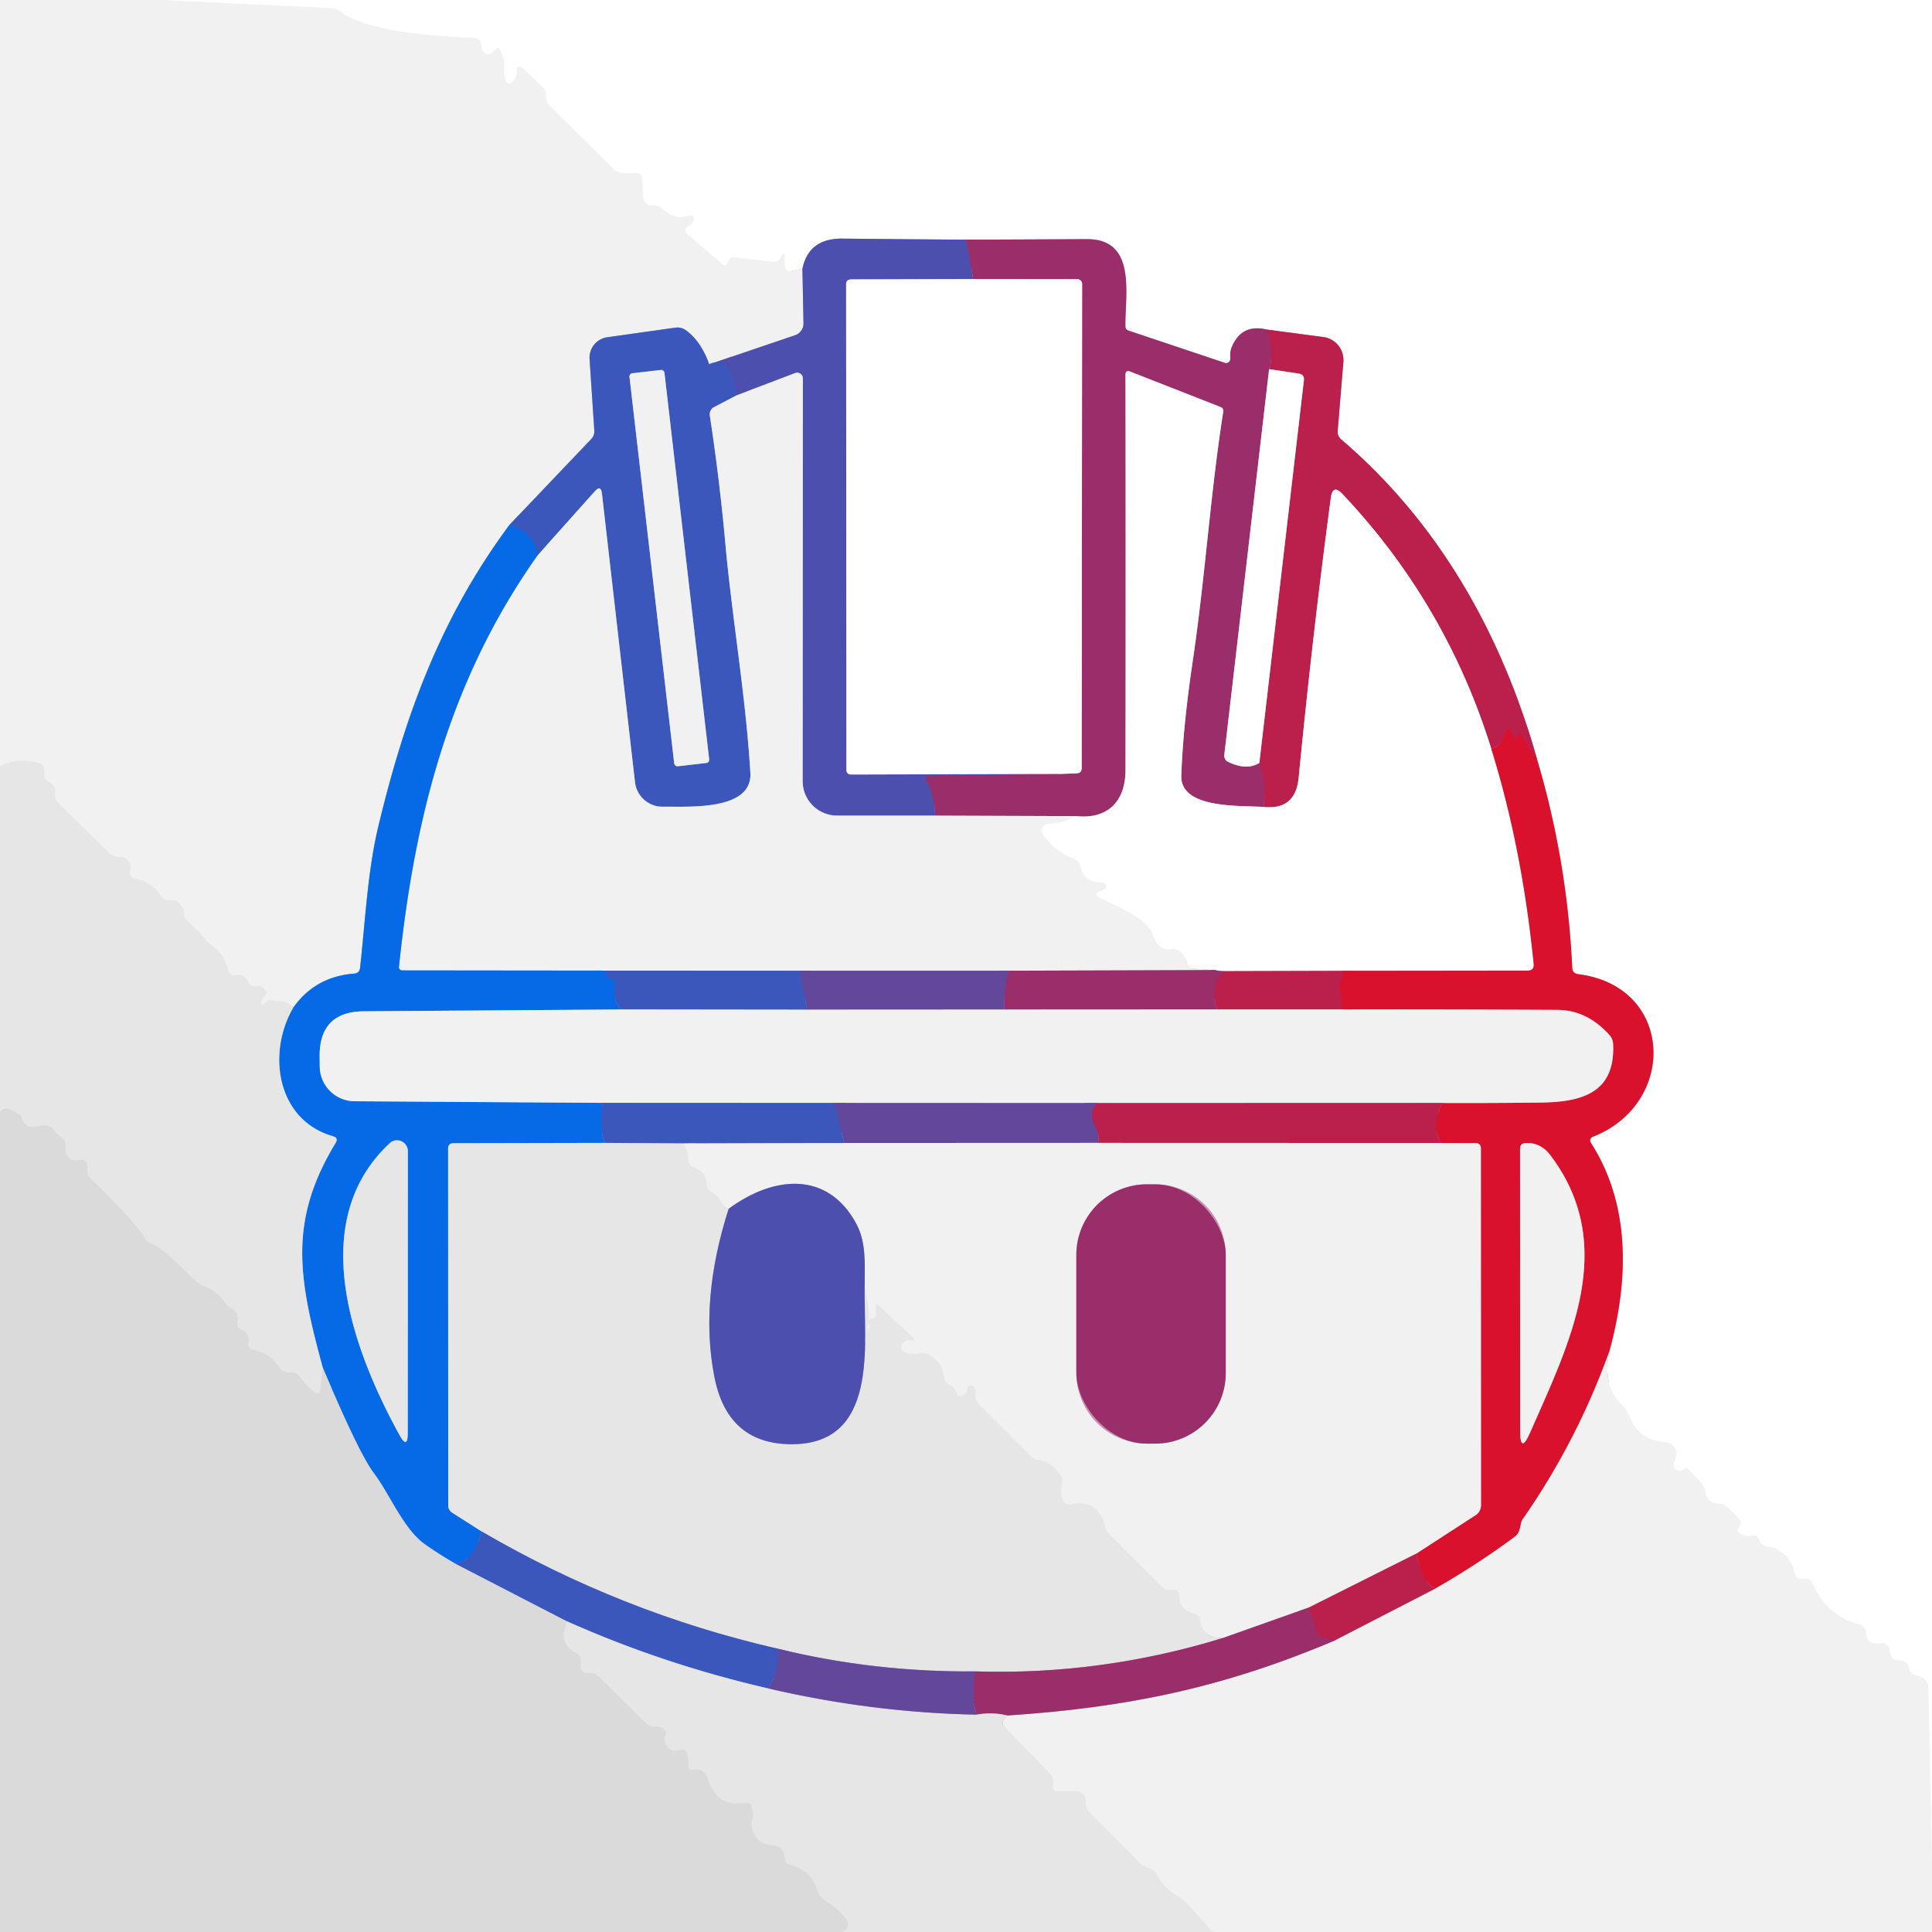 <svg xmlns="http://www.w3.org/2000/svg" viewBox="0.00 0.00 180.00 180.00"><rect x="0.00" y="0.00" width="180.00" height="180.00" fill="#333333" stroke="none"/><g stroke-width="2.00" fill="none" stroke-linecap="butt"><path stroke="#f8f8f8" d="  M 15.24 0.00  L 30.82 0.75  Q 31.31 0.77 31.69 1.06  C 34.33 3.04 40.81 3.36 44.08 3.53  Q 44.83 3.56 44.86 4.32  Q 44.87 4.66 45.16 4.91  A 0.52 0.51 -47.1 0 0 45.86 4.88  L 46.13 4.62  Q 46.49 4.26 46.66 4.74  L 46.92 5.44  Q 47.06 5.84 46.99 6.25  Q 46.88 6.84 47.12 7.42  Q 47.40 8.10 47.85 7.51  Q 48.18 7.07 48.13 6.55  A 0.31 0.31 0.0 0 1 48.66 6.29  L 50.62 8.17  Q 50.88 8.42 50.88 8.78  L 50.88 9.06  Q 50.88 9.50 51.18 9.80  L 57.18 15.76  Q 57.54 16.12 58.05 16.12  L 59.25 16.12  Q 59.81 16.12 59.86 16.68  Q 59.91 17.15 59.89 17.65  Q 59.87 18.52 60.13 18.83  Q 60.40 19.16 60.85 19.14  Q 61.42 19.10 61.82 19.51  Q 62.81 20.51 64.25 20.08  A 0.32 0.32 0.0 0 1 64.65 20.49  Q 64.53 20.84 64.20 21.04  Q 63.60 21.42 64.13 21.88  L 67.35 24.65  Q 67.58 24.85 67.71 24.58  Q 67.80 24.38 67.91 24.19  Q 68.06 23.93 68.35 23.96  L 72.06 24.39  Q 72.50 24.44 72.69 24.04  Q 72.76 23.92 72.83 23.81  Q 73.13 23.39 73.13 23.90  L 73.13 24.76  A 0.51 0.50 84.0 0 0 73.74 25.26  L 74.76 25.04"></path><path stroke="#9fa0d0" d="  M 74.76 25.04  L 74.86 30.12  A 1.15 1.14 -10.1 0 1 74.08 31.23  L 66.07 33.95"></path><path stroke="#96a4d7" d="  M 66.07 33.95  Q 65.33 31.82 63.93 30.79  Q 63.47 30.45 62.90 30.53  L 56.59 31.42  A 1.92 1.92 0.0 0 0 54.93 33.45  L 55.37 40.11  Q 55.40 40.58 55.07 40.92  L 47.47 48.90"></path><path stroke="#7caeec" d="  M 47.47 48.90  C 41.07 57.52 37.75 66.60 35.25 76.99  C 34.25 81.16 34.04 85.73 33.55 90.16  Q 33.49 90.67 32.98 90.71  Q 29.39 90.99 27.34 93.85"></path><path stroke="#ececec" d="  M 27.34 93.85  Q 26.70 93.33 26.32 93.31  Q 25.56 93.25 25.49 93.22  Q 25.08 93.05 24.68 93.44  Q 24.21 93.89 24.35 93.26  Q 24.40 93.04 24.57 92.91  Q 25.04 92.55 24.62 92.12  Q 24.29 91.79 23.82 91.87  Q 23.36 91.96 23.16 91.54  Q 22.76 90.72 21.95 90.85  Q 21.36 90.95 21.24 90.37  Q 20.91 88.88 19.63 88.01  Q 19.30 87.78 19.06 87.46  Q 18.40 86.58 17.51 85.91  Q 17.10 85.60 17.14 85.08  Q 17.17 84.76 16.98 84.51  Q 16.49 83.88 16.25 83.88  L 15.78 83.88  Q 15.27 83.88 14.99 83.45  Q 14.17 82.21 12.50 81.82  Q 11.96 81.70 12.14 81.06  A 0.96 0.94 35.6 0 0 12.00 80.26  Q 11.71 79.83 11.16 79.85  Q 10.58 79.86 10.17 79.46  L 5.50 74.89  Q 5.09 74.49 5.14 73.92  Q 5.21 73.20 4.47 72.79  Q 4.12 72.60 4.12 72.21  L 4.12 71.80  Q 4.12 71.20 3.54 71.06  Q 1.52 70.60 0.00 71.36"></path><path stroke="#f8f8f8" d="  M 180.00 173.62  L 179.66 157.29  A 1.18 1.17 -84.8 0 0 178.73 156.16  Q 177.96 156.00 177.81 155.29  A 0.73 0.72 84.1 0 0 177.10 154.71  Q 176.07 154.72 176.04 153.74  A 0.67 0.67 0.0 0 0 175.25 153.10  Q 173.95 153.32 173.86 152.19  Q 173.81 151.51 173.16 151.33  Q 170.10 150.46 168.88 147.53  Q 168.70 147.10 168.24 147.11  L 167.87 147.11  Q 167.31 147.12 167.20 146.56  Q 166.93 145.14 165.65 144.40  Q 165.20 144.14 164.68 144.11  Q 164.12 144.07 163.91 143.47  Q 163.73 142.99 163.23 143.09  Q 162.44 143.25 161.92 142.67  Q 161.85 142.58 161.91 142.48  L 162.06 142.24  Q 162.33 141.81 161.97 141.46  L 160.93 140.41  Q 160.63 140.12 160.22 140.11  Q 159.06 140.09 158.87 138.96  Q 158.79 138.45 158.43 138.08  L 157.24 136.84  A 0.21 0.20 46.0 0 0 156.96 136.83  Q 156.65 137.13 156.27 136.99  Q 155.99 136.89 155.92 136.55  Q 155.88 136.32 156.05 136.00  A 1.11 1.11 0.0 0 0 155.14 134.36  Q 152.61 134.22 151.75 131.81  Q 151.57 131.31 151.17 130.96  Q 149.29 129.30 149.92 125.96"></path><path stroke="#ed8896" d="  M 149.92 125.96  C 151.71 119.50 151.99 112.40 148.26 106.54  Q 147.96 106.08 148.47 105.88  C 156.28 102.78 155.97 91.88 147.03 90.76  Q 146.51 90.70 146.48 90.17  Q 146.01 80.17 143.20 70.74"></path><path stroke="#dd8fa5" d="  M 143.20 70.74  C 139.94 59.11 134.06 48.72 124.98 40.96  Q 124.59 40.63 124.63 40.12  L 125.16 33.71  A 2.16 2.15 -84.1 0 0 123.29 31.40  L 118.06 30.71"></path><path stroke="#cd97b5" d="  M 118.06 30.71  Q 115.67 30.13 114.76 32.34  Q 114.62 32.67 114.62 33.04  L 114.62 33.45  A 0.38 0.38 0.0 0 1 114.12 33.81  L 105.14 30.80  Q 104.85 30.71 104.85 30.40  C 104.81 27.43 105.93 22.26 101.26 22.28  Q 95.56 22.31 90.02 22.33"></path><path stroke="#a6a7d7" d="  M 90.02 22.33  Q 84.19 22.29 78.50 22.23  Q 75.34 22.20 74.76 25.04"></path><path stroke="#743f8d" d="  M 90.02 22.33  L 90.67 26.00"></path><path stroke="#a6a7d7" d="  M 90.67 26.00  L 79.30 26.03  Q 78.83 26.03 78.83 26.50  L 78.86 71.76  A 0.40 0.40 0.0 0 0 79.26 72.16  L 98.71 72.11"></path><path stroke="#743f8d" d="  M 98.71 72.11  L 86.47 72.32  A 0.24 0.24 0.0 0 0 86.28 72.70  Q 86.99 73.76 87.14 75.99"></path><path stroke="#9fa0d0" d="  M 87.14 75.99  L 77.99 75.99  A 3.22 3.21 0.1 0 1 74.78 72.78  L 74.80 35.26  A 0.53 0.53 0.0 0 0 74.08 34.76  L 68.63 36.83"></path><path stroke="#4453b6" d="  M 68.63 36.83  Q 67.98 32.97 66.07 33.95"></path><path stroke="#ab275b" d="  M 118.06 30.71  Q 118.71 33.35 118.24 34.39"></path><path stroke="#cd97b5" d="  M 118.24 34.39  L 114.07 70.29  Q 114.01 70.80 114.47 71.01  Q 116.17 71.80 117.33 71.09"></path><path stroke="#ab275b" d="  M 117.33 71.09  Q 118.03 72.97 117.72 75.18"></path><path stroke="#cd97b5" d="  M 117.72 75.18  C 115.46 75.03 109.95 75.37 110.06 72.25  Q 110.22 67.67 111.13 61.56  C 112.29 53.72 112.76 46.05 113.97 38.34  A 0.38 0.37 -74.6 0 0 113.74 37.93  L 105.22 34.59  A 0.27 0.26 -79.5 0 0 104.86 34.84  Q 104.89 53.39 104.86 71.77  C 104.85 74.70 103.17 76.33 100.30 76.04"></path><path stroke="#c690ae" d="  M 100.30 76.04  L 87.14 75.99"></path><path stroke="#cd97b5" d="  M 98.71 72.11  L 100.30 72.05  Q 100.78 72.03 100.78 71.56  L 100.82 26.46  A 0.45 0.44 90.0 0 0 100.38 26.01  L 90.67 26.00"></path><path stroke="#96a4d7" d="  M 68.63 36.83  L 66.51 37.94  A 0.75 0.75 0.0 0 0 66.13 38.70  Q 67.04 44.66 67.58 50.65  C 68.20 57.51 69.48 64.82 69.91 72.00  C 70.12 75.61 63.96 75.12 61.76 75.16  A 2.58 2.57 86.3 0 1 59.16 72.87  L 56.08 45.98  Q 55.98 45.15 55.42 45.77  L 50.06 51.77"></path><path stroke="#2161d2" d="  M 50.06 51.77  Q 49.97 49.79 47.47 48.90"></path><path stroke="#96a4d7" d="  M 61.905 34.732  A 0.30 0.30 0.0 0 0 61.573 34.468  L 58.911 34.776  A 0.30 0.30 0.0 0 0 58.647 35.109  L 62.815 71.128  A 0.30 0.30 0.0 0 0 63.147 71.392  L 65.809 71.084  A 0.30 0.30 0.0 0 0 66.073 70.751  L 61.905 34.732"></path><path stroke="#cb183c" d="  M 143.20 70.74  L 141.76 68.52  A 0.22 0.22 0.0 0 0 141.36 68.63  Q 141.35 68.82 141.22 69.00  Q 141.12 69.14 141.11 68.96  Q 141.09 68.58 140.86 68.25  Q 140.43 67.63 140.21 68.35  Q 139.89 69.46 138.94 69.76"></path><path stroke="#dd8fa5" d="  M 138.94 69.76  Q 134.74 56.26 125.08 46.03  Q 124.17 45.06 123.99 46.38  Q 122.30 59.03 120.99 72.49  Q 120.69 75.49 117.72 75.18"></path><path stroke="#dd8fa5" d="  M 117.33 71.09  L 121.48 35.44  Q 121.55 34.89 121.00 34.81  L 118.24 34.39"></path><path stroke="#f8f8f8" d="  M 100.30 76.04  Q 98.95 76.73 97.69 76.77  A 0.64 0.64 0.0 0 0 97.19 77.78  Q 98.27 79.29 100.01 79.99  Q 100.53 80.20 100.67 80.74  Q 101.04 82.22 102.56 82.19  A 0.43 0.33 27.6 0 1 102.88 82.88  L 102.58 82.99  Q 101.73 83.29 102.54 83.68  C 104.55 84.64 106.92 85.66 107.39 87.03  Q 107.69 87.89 108.05 88.16  Q 108.53 88.51 109.09 88.42  A 1.14 1.11 61.2 0 1 110.04 88.71  Q 110.50 89.14 110.57 89.75  Q 110.62 90.21 111.08 90.24  L 113.22 90.38"></path><path stroke="#c690ae" d="  M 113.22 90.38  L 94.01 90.44"></path><path stroke="#aa9cc6" d="  M 94.01 90.44  L 74.48 90.44"></path><path stroke="#96a4d7" d="  M 74.48 90.44  L 56.45 90.43"></path><path stroke="#7caeec" d="  M 56.45 90.43  L 37.46 90.41  A 0.29 0.29 0.0 0 1 37.17 90.08  C 38.63 76.10 41.85 63.38 50.06 51.77"></path><path stroke="#ed8896" d="  M 138.94 69.76  Q 141.81 78.97 142.89 89.80  Q 142.96 90.42 142.33 90.43  L 125.04 90.45"></path><path stroke="#dd8fa5" d="  M 125.04 90.45  L 114.10 90.48"></path><path stroke="#cd97b5" d="  M 114.10 90.48  Q 113.61 90.50 113.22 90.38"></path><path stroke="#2161d2" d="  M 56.45 90.43  Q 56.22 90.97 57.16 91.33  A 0.25 0.25 0.0 0 1 57.32 91.61  Q 56.97 93.37 57.98 94.05"></path><path stroke="#7caeec" d="  M 57.98 94.05  L 33.91 94.22  Q 29.77 94.25 29.78 98.38  L 29.79 99.34  A 3.27 3.26 -89.9 0 0 33.03 102.60  L 56.13 102.75"></path><path stroke="#2161d2" d="  M 56.13 102.75  Q 55.81 105.24 56.35 106.48"></path><path stroke="#76a8e7" d="  M 56.35 106.48  L 42.24 106.51  Q 41.75 106.52 41.75 107.01  L 41.76 140.25  Q 41.76 140.70 42.14 140.94  L 44.87 142.68"></path><path stroke="#2161d2" d="  M 44.87 142.68  Q 44.01 145.72 42.31 145.62"></path><path stroke="#70a2e1" d="  M 42.31 145.62  Q 40.90 144.80 39.62 143.90  C 37.59 142.48 36.36 139.28 34.81 137.22  Q 33.45 135.42 30.08 127.45"></path><path stroke="#76a8e7" d="  M 30.08 127.45  C 27.79 119.06 26.85 113.77 31.27 106.48  Q 31.55 106.01 31.02 105.86  C 25.76 104.35 24.85 98.08 27.34 93.85"></path><path stroke="#76a8e7" d="  M 36.31 106.51  C 28.36 113.92 32.99 126.01 37.21 133.68  Q 37.99 135.10 37.99 133.48  L 38.00 107.25  A 1.01 1.00 68.5 0 0 36.31 106.51"></path><path stroke="#e6818f" d="  M 149.92 125.96  Q 146.90 134.32 141.89 141.51  Q 141.74 141.72 141.69 142.01  Q 141.65 142.30 141.56 142.57  Q 141.45 142.94 141.07 143.22  Q 137.56 145.82 133.75 147.99"></path><path stroke="#cb183c" d="  M 133.75 147.99  Q 132.61 147.57 131.95 144.75"></path><path stroke="#e6818f" d="  M 131.95 144.75  L 137.47 141.17  A 1.10 1.09 74.2 0 0 137.98 140.24  L 137.97 106.99  Q 137.97 106.51 137.48 106.50  L 134.24 106.49"></path><path stroke="#cb183c" d="  M 134.24 106.49  Q 133.35 104.80 134.38 102.76"></path><path stroke="#e6818f" d="  M 134.38 102.76  Q 138.86 102.78 143.60 102.72  C 147.52 102.67 150.49 101.73 150.29 97.28  A 1.39 1.37 23.3 0 0 149.94 96.42  Q 147.85 94.11 145.10 94.09  Q 135.12 94.04 124.98 94.05"></path><path stroke="#cb183c" d="  M 124.98 94.05  Q 125.09 92.96 124.83 92.07  Q 124.72 91.67 124.96 91.33  Q 125.22 90.96 125.04 90.45"></path><path stroke="#e6818f" d="  M 142.56 133.46  C 146.20 125.17 150.86 116.07 144.42 107.60  Q 143.53 106.44 142.15 106.49  Q 141.62 106.52 141.62 107.04  L 141.63 133.26  Q 141.63 135.58 142.56 133.46"></path><path stroke="#e0e0e0" d="  M 30.08 127.45  L 29.86 129.47  Q 29.79 130.02 29.34 129.70  Q 28.53 129.11 27.93 128.26  Q 27.66 127.88 27.20 127.88  Q 27.05 127.88 26.90 127.88  Q 26.37 127.88 26.07 127.44  Q 25.13 126.09 23.63 125.77  Q 23.05 125.65 23.14 125.07  Q 23.27 124.19 22.46 123.87  Q 22.00 123.68 22.11 123.21  Q 22.31 122.28 21.58 121.91  Q 21.22 121.73 20.99 121.40  Q 20.23 120.29 19.08 119.86  Q 18.68 119.71 18.35 119.43  C 17.18 118.45 15.36 116.34 14.03 115.84  Q 13.67 115.70 13.48 115.36  Q 13.02 114.51 11.48 112.89  Q 10.00 111.32 8.44 109.81  Q 8.07 109.45 8.14 108.93  Q 8.19 108.58 8.02 108.30  Q 7.81 107.97 7.44 108.07  Q 6.82 108.25 6.40 107.84  Q 6.03 107.48 6.12 106.98  Q 6.22 106.37 5.74 105.98  Q 5.09 105.45 5.05 105.36  Q 4.89 105.01 4.50 104.89  Q 4.25 104.80 3.51 104.96  Q 2.27 105.21 2.00 104.08  A 0.31 0.26 16.9 0 0 1.89 103.91  Q 0.44 102.84 0.00 103.64"></path><path stroke="#7e3b83" d="  M 94.01 90.44  Q 93.48 92.15 93.58 94.06"></path><path stroke="#aa9cc6" d="  M 93.58 94.06  L 75.19 94.07"></path><path stroke="#4f4fac" d="  M 75.19 94.07  L 74.48 90.44"></path><path stroke="#96a4d7" d="  M 75.19 94.07  L 57.98 94.05"></path><path stroke="#ab275b" d="  M 114.10 90.48  Q 112.60 91.75 113.40 94.05"></path><path stroke="#c690ae" d="  M 113.40 94.05  L 93.58 94.06"></path><path stroke="#d6889e" d="  M 124.98 94.05  L 113.40 94.05"></path><path stroke="#d6889e" d="  M 134.38 102.76  L 102.22 102.77"></path><path stroke="#aa9cc6" d="  M 102.22 102.77  L 77.76 102.76"></path><path stroke="#96a4d7" d="  M 77.76 102.76  L 56.13 102.75"></path><path stroke="#4f4fac" d="  M 77.76 102.76  L 78.65 106.49"></path><path stroke="#96a4d7" d="  M 78.65 106.49  L 63.70 106.53"></path><path stroke="#919fd1" d="  M 63.70 106.53  L 56.35 106.48"></path><path stroke="#8f3373" d="  M 102.22 102.77  C 100.91 104.15 102.71 105.10 102.29 106.48"></path><path stroke="#aa9cc6" d="  M 102.29 106.48  L 78.65 106.49"></path><path stroke="#d6889e" d="  M 134.24 106.49  L 102.29 106.48"></path><path stroke="#8b99cb" d="  M 42.31 145.62  L 52.84 151.06"></path><path stroke="#e0e0e0" d="  M 52.84 151.06  Q 51.89 153.01 53.72 154.02  Q 54.12 154.24 54.12 154.70  L 54.12 155.25  Q 54.12 155.88 54.75 155.88  L 55.05 155.88  Q 55.48 155.88 55.79 156.18  L 60.14 160.50  Q 60.54 160.90 61.11 160.86  Q 61.65 160.82 61.95 161.20  Q 62.14 161.42 62.00 161.67  Q 61.88 161.89 61.92 162.09  Q 62.17 163.37 63.39 163.04  Q 63.92 162.90 64.06 163.43  Q 64.19 163.93 64.12 164.48  Q 64.07 164.92 64.51 164.87  Q 65.61 164.75 65.89 165.60  C 66.46 167.33 67.42 168.27 69.39 167.96  Q 69.89 167.88 70.04 168.37  Q 70.22 168.95 70.08 169.59  A 1.92 1.92 0.0 0 0 71.85 171.91  Q 73.09 171.97 73.13 173.11  Q 73.15 173.64 73.67 173.76  Q 75.59 174.21 76.21 176.23  Q 76.35 176.68 76.74 176.95  Q 80.14 179.25 78.46 180.00"></path><path stroke="#ececec" d="  M 63.70 106.53  Q 64.14 107.28 64.14 107.95  Q 64.14 108.57 64.72 108.79  Q 65.85 109.21 65.85 110.37  Q 65.85 110.71 66.13 110.92  L 66.61 111.27  Q 66.96 111.52 67.17 111.91  Q 67.38 112.33 67.89 112.62"></path><path stroke="#9a9bcb" d="  M 67.89 112.62  Q 65.17 121.08 66.55 128.23  Q 67.73 134.41 73.50 134.55  C 81.97 134.76 80.47 125.19 80.56 119.90"></path><path stroke="#ececec" d="  M 80.56 119.90  Q 81.12 121.81 80.84 123.91  Q 81.12 123.81 80.92 123.27  A 0.29 0.29 0.0 0 1 81.22 122.88  Q 81.28 122.89 81.47 122.77  Q 81.60 122.68 81.60 122.51  L 81.60 121.70  Q 81.60 121.37 81.85 121.60  L 84.95 124.51  Q 85.41 124.94 84.78 124.88  Q 84.25 124.82 84.05 125.28  Q 83.80 125.82 84.37 126.01  Q 85.02 126.23 85.74 126.09  Q 86.26 125.99 86.69 126.28  Q 87.82 127.04 87.94 128.22  Q 87.99 128.76 88.48 129.01  Q 88.93 129.24 89.14 129.78  Q 89.31 130.24 89.74 129.99  Q 90.10 129.78 90.12 129.36  A 0.33 0.33 0.0 0 1 90.71 129.17  Q 90.97 129.49 90.89 129.94  Q 90.81 130.44 91.17 130.79  L 96.15 135.76  A 0.86 0.81 69.9 0 0 96.59 135.98  Q 97.95 136.18 98.75 137.33  Q 99.04 137.74 98.94 138.24  Q 98.77 139.01 98.99 139.71  A 0.64 0.63 75.8 0 0 99.72 140.15  Q 102.33 139.64 102.95 142.15  Q 103.08 142.67 103.46 143.06  L 108.24 147.82  Q 108.54 148.11 108.95 148.11  Q 109.16 148.11 109.37 148.11  A 0.51 0.51 0.0 0 1 109.87 148.62  Q 109.86 150.01 111.29 150.33  A 0.68 0.67 3.8 0 1 111.81 150.91  Q 112.03 152.69 113.96 152.60"></path><path stroke="#c08aa8" d="  M 113.96 152.60  Q 102.60 156.09 90.87 155.72"></path><path stroke="#a497c1" d="  M 90.87 155.72  Q 81.41 155.80 72.48 153.61"></path><path stroke="#919fd1" d="  M 72.48 153.61  Q 57.85 150.26 44.87 142.68"></path><path stroke="#d6889e" d="  M 131.95 144.75  L 121.94 149.77"></path><path stroke="#c690ae" d="  M 121.94 149.77  L 113.96 152.60"></path><path stroke="#9fa0d0" d="  M 80.56 119.90  C 80.55 117.88 80.74 115.82 79.79 114.04  C 77.15 109.10 72.13 109.49 67.89 112.62"></path><path stroke="#c690ae" d="  M 114.20 116.92  A 6.58 6.58 0.0 0 0 107.62 110.34  L 106.86 110.34  A 6.58 6.58 0.0 0 0 100.28 116.92  L 100.28 127.92  A 6.58 6.58 0.0 0 0 106.86 134.50  L 107.62 134.50  A 6.58 6.58 0.0 0 0 114.20 127.92  L 114.20 116.92"></path><path stroke="#ececec" d="  M 113.02 180.00  L 110.51 177.28  Q 110.17 176.92 109.75 176.67  C 108.80 176.11 108.23 175.55 107.71 174.58  Q 107.47 174.14 106.98 174.03  Q 106.56 173.93 106.26 173.63  L 101.53 168.85  Q 101.08 168.40 101.15 167.78  Q 101.19 167.37 100.82 167.08  A 0.95 0.90 -24.6 0 0 100.24 166.88  L 98.50 166.88  Q 98.12 166.88 98.12 166.50  L 98.12 165.98  Q 98.12 165.56 97.83 165.25  L 93.60 160.89  Q 93.24 160.52 93.58 160.13  L 93.84 159.83"></path><path stroke="#c690ae" d="  M 93.84 159.83  C 105.14 159.08 114.10 157.19 124.30 152.86"></path><path stroke="#d6889e" d="  M 124.30 152.86  L 133.75 147.99"></path><path stroke="#4f4fac" d="  M 72.48 153.61  Q 72.61 155.84 71.54 157.30"></path><path stroke="#919fd1" d="  M 71.54 157.30  Q 61.78 155.05 52.84 151.06"></path><path stroke="#ab275b" d="  M 124.30 152.86  Q 123.86 152.64 123.36 152.60  Q 122.86 152.57 122.70 152.09  L 121.94 149.77"></path><path stroke="#c08aa8" d="  M 93.84 159.83  Q 92.47 159.49 90.99 159.75"></path><path stroke="#7e3b83" d="  M 90.99 159.75  Q 90.42 157.91 90.87 155.72"></path><path stroke="#a497c1" d="  M 71.54 157.30  Q 81.24 159.56 90.99 159.75"></path></g><path fill="#f1f1f1" d="  M 0.00 0.00  L 15.24 0.00  L 30.82 0.75  Q 31.31 0.77 31.69 1.06  C 34.33 3.04 40.81 3.36 44.08 3.53  Q 44.83 3.56 44.86 4.32  Q 44.87 4.66 45.16 4.91  A 0.52 0.51 -47.1 0 0 45.86 4.88  L 46.13 4.62  Q 46.49 4.26 46.66 4.74  L 46.92 5.44  Q 47.06 5.84 46.99 6.25  Q 46.88 6.84 47.12 7.42  Q 47.40 8.10 47.85 7.51  Q 48.18 7.07 48.13 6.55  A 0.31 0.31 0.0 0 1 48.66 6.29  L 50.62 8.17  Q 50.88 8.42 50.88 8.78  L 50.88 9.06  Q 50.88 9.50 51.18 9.80  L 57.18 15.76  Q 57.54 16.12 58.05 16.12  L 59.25 16.12  Q 59.81 16.12 59.86 16.68  Q 59.91 17.15 59.89 17.65  Q 59.87 18.52 60.13 18.83  Q 60.40 19.16 60.85 19.14  Q 61.42 19.10 61.82 19.51  Q 62.81 20.51 64.25 20.08  A 0.32 0.32 0.0 0 1 64.65 20.49  Q 64.53 20.84 64.20 21.04  Q 63.60 21.42 64.13 21.88  L 67.35 24.65  Q 67.58 24.85 67.71 24.58  Q 67.80 24.38 67.91 24.19  Q 68.06 23.93 68.35 23.96  L 72.06 24.39  Q 72.50 24.44 72.69 24.04  Q 72.76 23.92 72.83 23.81  Q 73.13 23.39 73.13 23.90  L 73.13 24.76  A 0.51 0.50 84.0 0 0 73.74 25.26  L 74.76 25.04  L 74.86 30.12  A 1.15 1.14 -10.1 0 1 74.08 31.23  L 66.07 33.95  Q 65.33 31.82 63.93 30.79  Q 63.47 30.45 62.90 30.53  L 56.59 31.42  A 1.92 1.92 0.0 0 0 54.93 33.45  L 55.37 40.11  Q 55.40 40.58 55.07 40.92  L 47.47 48.90  C 41.07 57.52 37.75 66.60 35.25 76.99  C 34.25 81.16 34.04 85.73 33.55 90.16  Q 33.49 90.67 32.98 90.71  Q 29.39 90.99 27.34 93.85  Q 26.70 93.33 26.32 93.31  Q 25.56 93.25 25.49 93.22  Q 25.08 93.05 24.68 93.44  Q 24.21 93.89 24.35 93.26  Q 24.40 93.04 24.57 92.91  Q 25.04 92.55 24.62 92.12  Q 24.29 91.79 23.82 91.87  Q 23.36 91.96 23.16 91.54  Q 22.76 90.72 21.95 90.85  Q 21.36 90.95 21.24 90.37  Q 20.91 88.88 19.63 88.01  Q 19.30 87.78 19.06 87.46  Q 18.40 86.58 17.51 85.91  Q 17.10 85.60 17.14 85.08  Q 17.17 84.76 16.98 84.51  Q 16.49 83.88 16.25 83.88  L 15.78 83.88  Q 15.27 83.88 14.99 83.45  Q 14.17 82.21 12.50 81.82  Q 11.96 81.70 12.14 81.06  A 0.96 0.94 35.6 0 0 12.00 80.26  Q 11.71 79.83 11.16 79.85  Q 10.58 79.86 10.17 79.46  L 5.50 74.89  Q 5.09 74.49 5.14 73.92  Q 5.21 73.20 4.47 72.79  Q 4.12 72.60 4.12 72.21  L 4.12 71.80  Q 4.12 71.20 3.54 71.06  Q 1.52 70.60 0.00 71.36  L 0.00 0.00  Z"></path><path fill="#ffffff" d="  M 15.24 0.00  L 180.00 0.00  L 180.00 173.62  L 179.66 157.29  A 1.18 1.17 -84.8 0 0 178.73 156.16  Q 177.96 156.00 177.81 155.29  A 0.73 0.72 84.1 0 0 177.10 154.71  Q 176.07 154.72 176.04 153.74  A 0.67 0.67 0.0 0 0 175.25 153.10  Q 173.95 153.32 173.86 152.19  Q 173.81 151.51 173.16 151.33  Q 170.10 150.46 168.88 147.53  Q 168.70 147.10 168.24 147.11  L 167.87 147.11  Q 167.31 147.12 167.20 146.56  Q 166.93 145.14 165.65 144.40  Q 165.20 144.14 164.68 144.11  Q 164.12 144.07 163.91 143.47  Q 163.73 142.99 163.23 143.09  Q 162.44 143.25 161.92 142.67  Q 161.85 142.58 161.91 142.48  L 162.06 142.24  Q 162.33 141.81 161.97 141.46  L 160.93 140.41  Q 160.63 140.12 160.22 140.11  Q 159.06 140.09 158.87 138.96  Q 158.79 138.45 158.43 138.08  L 157.24 136.84  A 0.21 0.20 46.0 0 0 156.96 136.83  Q 156.65 137.13 156.27 136.99  Q 155.99 136.89 155.92 136.55  Q 155.88 136.32 156.05 136.00  A 1.11 1.11 0.0 0 0 155.14 134.36  Q 152.61 134.22 151.75 131.81  Q 151.57 131.31 151.17 130.96  Q 149.29 129.30 149.92 125.96  C 151.71 119.50 151.99 112.40 148.26 106.54  Q 147.96 106.08 148.47 105.88  C 156.28 102.78 155.97 91.88 147.03 90.76  Q 146.51 90.70 146.48 90.17  Q 146.01 80.17 143.20 70.74  C 139.94 59.11 134.06 48.72 124.98 40.96  Q 124.59 40.63 124.63 40.12  L 125.16 33.71  A 2.16 2.15 -84.1 0 0 123.29 31.40  L 118.06 30.71  Q 115.67 30.13 114.76 32.34  Q 114.62 32.67 114.62 33.04  L 114.62 33.45  A 0.38 0.38 0.0 0 1 114.12 33.81  L 105.14 30.80  Q 104.85 30.71 104.85 30.40  C 104.81 27.43 105.93 22.26 101.26 22.28  Q 95.56 22.31 90.02 22.33  Q 84.19 22.29 78.50 22.23  Q 75.34 22.20 74.76 25.04  L 73.74 25.26  A 0.51 0.50 84.0 0 1 73.13 24.76  L 73.13 23.90  Q 73.13 23.39 72.83 23.81  Q 72.76 23.92 72.69 24.04  Q 72.50 24.44 72.06 24.39  L 68.35 23.96  Q 68.06 23.93 67.91 24.19  Q 67.80 24.38 67.71 24.58  Q 67.58 24.85 67.35 24.65  L 64.13 21.88  Q 63.60 21.42 64.20 21.04  Q 64.53 20.84 64.65 20.49  A 0.32 0.32 0.0 0 0 64.25 20.08  Q 62.81 20.51 61.82 19.51  Q 61.42 19.10 60.85 19.14  Q 60.40 19.16 60.13 18.83  Q 59.87 18.52 59.89 17.65  Q 59.91 17.15 59.86 16.68  Q 59.81 16.12 59.25 16.12  L 58.05 16.12  Q 57.54 16.12 57.18 15.76  L 51.18 9.80  Q 50.88 9.50 50.88 9.06  L 50.88 8.78  Q 50.88 8.42 50.62 8.17  L 48.66 6.29  A 0.31 0.31 0.0 0 0 48.13 6.55  Q 48.18 7.07 47.85 7.51  Q 47.40 8.10 47.12 7.42  Q 46.88 6.84 46.99 6.25  Q 47.06 5.84 46.92 5.44  L 46.66 4.74  Q 46.49 4.26 46.13 4.62  L 45.86 4.88  A 0.52 0.51 -47.1 0 1 45.16 4.91  Q 44.87 4.66 44.86 4.32  Q 44.83 3.56 44.08 3.53  C 40.81 3.36 34.33 3.04 31.69 1.06  Q 31.31 0.77 30.82 0.75  L 15.24 0.00  Z"></path><path fill="#4d4faf" d="  M 90.02 22.33  L 90.67 26.00  L 79.30 26.03  Q 78.83 26.03 78.83 26.50  L 78.86 71.76  A 0.40 0.40 0.0 0 0 79.26 72.16  L 98.71 72.11  L 86.47 72.32  A 0.24 0.24 0.0 0 0 86.28 72.70  Q 86.99 73.76 87.14 75.99  L 77.99 75.99  A 3.22 3.21 0.1 0 1 74.78 72.78  L 74.80 35.26  A 0.53 0.53 0.0 0 0 74.08 34.76  L 68.63 36.83  Q 67.98 32.97 66.07 33.95  L 74.08 31.23  A 1.15 1.14 -10.1 0 0 74.86 30.12  L 74.76 25.04  Q 75.34 22.20 78.50 22.23  Q 84.19 22.29 90.02 22.33  Z"></path><path fill="#9a2e6a" d="  M 90.02 22.33  Q 95.56 22.31 101.26 22.28  C 105.93 22.26 104.81 27.43 104.85 30.40  Q 104.85 30.71 105.14 30.80  L 114.12 33.81  A 0.38 0.38 0.0 0 0 114.62 33.45  L 114.62 33.04  Q 114.62 32.67 114.76 32.34  Q 115.67 30.13 118.06 30.71  Q 118.71 33.35 118.24 34.39  L 114.07 70.29  Q 114.01 70.80 114.47 71.01  Q 116.17 71.80 117.33 71.09  Q 118.03 72.97 117.72 75.18  C 115.46 75.03 109.95 75.37 110.06 72.25  Q 110.22 67.67 111.13 61.56  C 112.29 53.72 112.76 46.05 113.97 38.34  A 0.38 0.37 -74.6 0 0 113.74 37.93  L 105.22 34.59  A 0.27 0.26 -79.5 0 0 104.86 34.84  Q 104.89 53.39 104.86 71.77  C 104.85 74.70 103.17 76.33 100.30 76.04  L 87.14 75.99  Q 86.99 73.76 86.28 72.70  A 0.24 0.24 0.0 0 1 86.47 72.32  L 98.71 72.11  L 100.30 72.05  Q 100.78 72.03 100.78 71.56  L 100.82 26.46  A 0.45 0.44 90.0 0 0 100.38 26.01  L 90.67 26.00  L 90.02 22.33  Z"></path><path fill="#ffffff" d="  M 90.67 26.00  L 100.38 26.01  A 0.45 0.44 90.0 0 1 100.82 26.46  L 100.78 71.56  Q 100.78 72.03 100.30 72.05  L 98.71 72.11  L 79.26 72.16  A 0.40 0.40 0.0 0 1 78.86 71.76  L 78.83 26.50  Q 78.83 26.03 79.30 26.03  L 90.67 26.00  Z"></path><path fill="#3b57bc" d="  M 66.07 33.95  Q 67.98 32.97 68.63 36.83  L 66.51 37.94  A 0.75 0.75 0.0 0 0 66.13 38.70  Q 67.04 44.66 67.58 50.65  C 68.20 57.51 69.48 64.82 69.91 72.00  C 70.12 75.61 63.96 75.12 61.76 75.16  A 2.58 2.57 86.3 0 1 59.16 72.87  L 56.08 45.98  Q 55.98 45.15 55.42 45.77  L 50.06 51.77  Q 49.97 49.79 47.47 48.90  L 55.07 40.92  Q 55.40 40.58 55.37 40.11  L 54.93 33.45  A 1.92 1.92 0.0 0 1 56.59 31.42  L 62.90 30.53  Q 63.47 30.45 63.93 30.79  Q 65.33 31.82 66.07 33.95  Z  M 61.905 34.732  A 0.30 0.30 0.0 0 0 61.573 34.468  L 58.911 34.776  A 0.30 0.30 0.0 0 0 58.647 35.109  L 62.815 71.128  A 0.30 0.30 0.0 0 0 63.147 71.392  L 65.809 71.084  A 0.30 0.30 0.0 0 0 66.073 70.751  L 61.905 34.732  Z"></path><path fill="#bb1f4b" d="  M 118.06 30.71  L 123.29 31.40  A 2.16 2.15 -84.1 0 1 125.16 33.71  L 124.63 40.12  Q 124.59 40.63 124.98 40.96  C 134.06 48.72 139.94 59.11 143.20 70.74  L 141.76 68.52  A 0.22 0.22 0.0 0 0 141.36 68.63  Q 141.35 68.82 141.22 69.00  Q 141.12 69.14 141.11 68.96  Q 141.09 68.58 140.86 68.25  Q 140.43 67.63 140.21 68.35  Q 139.89 69.46 138.94 69.76  Q 134.74 56.26 125.08 46.03  Q 124.17 45.06 123.99 46.38  Q 122.30 59.03 120.99 72.49  Q 120.69 75.49 117.72 75.18  Q 118.03 72.97 117.33 71.09  L 121.48 35.44  Q 121.55 34.89 121.00 34.81  L 118.24 34.39  Q 118.71 33.35 118.06 30.71  Z"></path><rect fill="#f1f1f1" x="-1.64" y="-18.43" transform="translate(62.36,52.93) rotate(-6.6)" width="3.28" height="36.86" rx="0.30"></rect><path fill="#ffffff" d="  M 118.24 34.39  L 121.00 34.81  Q 121.55 34.89 121.48 35.44  L 117.33 71.09  Q 116.17 71.80 114.47 71.01  Q 114.01 70.80 114.07 70.29  L 118.24 34.39  Z"></path><path fill="#f1f1f1" d="  M 87.14 75.99  L 100.30 76.04  Q 98.95 76.73 97.69 76.77  A 0.64 0.64 0.0 0 0 97.19 77.78  Q 98.27 79.29 100.01 79.99  Q 100.53 80.20 100.67 80.74  Q 101.04 82.22 102.56 82.19  A 0.43 0.33 27.6 0 1 102.88 82.88  L 102.58 82.99  Q 101.73 83.29 102.54 83.68  C 104.55 84.64 106.92 85.66 107.39 87.03  Q 107.69 87.89 108.05 88.16  Q 108.53 88.51 109.09 88.42  A 1.14 1.11 61.2 0 1 110.04 88.71  Q 110.50 89.14 110.57 89.75  Q 110.62 90.21 111.08 90.24  L 113.22 90.38  L 94.01 90.44  L 74.48 90.44  L 56.45 90.43  L 37.46 90.41  A 0.29 0.29 0.0 0 1 37.17 90.08  C 38.63 76.10 41.85 63.38 50.06 51.77  L 55.42 45.77  Q 55.98 45.15 56.08 45.98  L 59.16 72.87  A 2.58 2.57 86.3 0 0 61.76 75.16  C 63.96 75.12 70.12 75.61 69.91 72.00  C 69.48 64.82 68.20 57.51 67.58 50.65  Q 67.04 44.66 66.13 38.70  A 0.75 0.75 0.0 0 1 66.51 37.94  L 68.63 36.83  L 74.08 34.76  A 0.53 0.53 0.0 0 1 74.80 35.26  L 74.78 72.78  A 3.22 3.21 0.1 0 0 77.99 75.99  L 87.14 75.99  Z"></path><path fill="#ffffff" d="  M 117.72 75.18  Q 120.69 75.49 120.99 72.49  Q 122.30 59.03 123.99 46.38  Q 124.17 45.06 125.08 46.03  Q 134.74 56.26 138.94 69.76  Q 141.81 78.97 142.89 89.80  Q 142.96 90.42 142.33 90.43  L 125.04 90.45  L 114.10 90.48  Q 113.61 90.50 113.22 90.38  L 111.08 90.24  Q 110.62 90.21 110.57 89.75  Q 110.50 89.14 110.04 88.71  A 1.14 1.11 61.2 0 0 109.09 88.42  Q 108.53 88.51 108.05 88.16  Q 107.69 87.89 107.39 87.03  C 106.92 85.66 104.55 84.64 102.54 83.68  Q 101.73 83.29 102.58 82.99  L 102.88 82.88  A 0.43 0.33 27.6 0 0 102.56 82.19  Q 101.04 82.22 100.67 80.74  Q 100.53 80.20 100.01 79.99  Q 98.27 79.29 97.19 77.78  A 0.64 0.64 0.0 0 1 97.69 76.77  Q 98.95 76.73 100.30 76.04  C 103.17 76.33 104.85 74.70 104.86 71.77  Q 104.89 53.39 104.86 34.84  A 0.27 0.26 -79.5 0 1 105.22 34.59  L 113.74 37.93  A 0.38 0.37 -74.6 0 1 113.97 38.34  C 112.76 46.05 112.29 53.72 111.13 61.56  Q 110.22 67.67 110.06 72.25  C 109.95 75.37 115.46 75.03 117.72 75.18  Z"></path><path fill="#066ae7" d="  M 47.47 48.90  Q 49.97 49.79 50.06 51.77  C 41.85 63.38 38.63 76.10 37.17 90.08  A 0.29 0.29 0.0 0 0 37.46 90.41  L 56.45 90.43  Q 56.22 90.97 57.16 91.33  A 0.25 0.25 0.0 0 1 57.32 91.61  Q 56.97 93.37 57.98 94.05  L 33.91 94.22  Q 29.77 94.25 29.78 98.38  L 29.79 99.34  A 3.27 3.26 -89.9 0 0 33.03 102.60  L 56.13 102.75  Q 55.81 105.24 56.35 106.48  L 42.24 106.51  Q 41.75 106.52 41.75 107.01  L 41.76 140.25  Q 41.76 140.70 42.14 140.94  L 44.87 142.68  Q 44.01 145.72 42.31 145.62  Q 40.90 144.80 39.62 143.90  C 37.59 142.48 36.36 139.28 34.81 137.22  Q 33.45 135.42 30.08 127.45  C 27.79 119.06 26.85 113.77 31.27 106.48  Q 31.55 106.01 31.02 105.86  C 25.76 104.35 24.85 98.08 27.34 93.85  Q 29.39 90.99 32.98 90.71  Q 33.49 90.67 33.55 90.16  C 34.04 85.73 34.25 81.16 35.25 76.99  C 37.75 66.60 41.07 57.52 47.47 48.90  Z  M 36.31 106.51  C 28.36 113.92 32.99 126.01 37.21 133.68  Q 37.99 135.10 37.99 133.48  L 38.00 107.25  A 1.01 1.00 68.5 0 0 36.31 106.51  Z"></path><path fill="#da112d" d="  M 143.20 70.74  Q 146.01 80.17 146.48 90.17  Q 146.51 90.70 147.03 90.76  C 155.97 91.88 156.28 102.78 148.47 105.88  Q 147.96 106.08 148.26 106.54  C 151.99 112.40 151.71 119.50 149.92 125.96  Q 146.90 134.32 141.89 141.51  Q 141.74 141.72 141.69 142.01  Q 141.65 142.30 141.56 142.57  Q 141.45 142.94 141.07 143.22  Q 137.56 145.82 133.75 147.99  Q 132.61 147.57 131.95 144.75  L 137.47 141.17  A 1.10 1.09 74.2 0 0 137.98 140.24  L 137.97 106.99  Q 137.97 106.51 137.48 106.50  L 134.24 106.49  Q 133.35 104.80 134.38 102.76  Q 138.86 102.78 143.60 102.72  C 147.52 102.67 150.49 101.73 150.29 97.28  A 1.39 1.37 23.3 0 0 149.94 96.42  Q 147.85 94.11 145.10 94.09  Q 135.12 94.04 124.98 94.05  Q 125.09 92.96 124.83 92.07  Q 124.72 91.67 124.96 91.33  Q 125.22 90.96 125.04 90.45  L 142.33 90.43  Q 142.96 90.42 142.89 89.80  Q 141.81 78.97 138.94 69.76  Q 139.89 69.46 140.21 68.35  Q 140.43 67.63 140.86 68.25  Q 141.09 68.58 141.11 68.96  Q 141.12 69.14 141.22 69.00  Q 141.35 68.82 141.36 68.63  A 0.22 0.22 0.0 0 1 141.76 68.52  L 143.20 70.74  Z  M 142.56 133.46  C 146.20 125.17 150.86 116.07 144.42 107.60  Q 143.53 106.44 142.15 106.49  Q 141.62 106.52 141.62 107.04  L 141.63 133.26  Q 141.63 135.58 142.56 133.46  Z"></path><path fill="#e6e6e6" d="  M 27.34 93.85  C 24.85 98.08 25.76 104.35 31.02 105.86  Q 31.55 106.01 31.27 106.48  C 26.85 113.77 27.79 119.06 30.08 127.45  L 29.86 129.47  Q 29.79 130.02 29.34 129.70  Q 28.53 129.11 27.93 128.26  Q 27.66 127.88 27.20 127.88  Q 27.05 127.88 26.90 127.88  Q 26.37 127.88 26.07 127.44  Q 25.13 126.09 23.63 125.77  Q 23.05 125.65 23.14 125.07  Q 23.27 124.19 22.46 123.87  Q 22.00 123.68 22.11 123.21  Q 22.31 122.28 21.58 121.91  Q 21.22 121.73 20.99 121.40  Q 20.23 120.29 19.08 119.86  Q 18.68 119.71 18.35 119.43  C 17.18 118.45 15.36 116.34 14.03 115.84  Q 13.67 115.70 13.48 115.36  Q 13.02 114.51 11.48 112.89  Q 10.00 111.32 8.44 109.81  Q 8.07 109.45 8.14 108.93  Q 8.19 108.58 8.02 108.30  Q 7.81 107.97 7.44 108.07  Q 6.82 108.25 6.40 107.84  Q 6.03 107.48 6.12 106.98  Q 6.22 106.37 5.74 105.98  Q 5.09 105.45 5.05 105.36  Q 4.89 105.01 4.50 104.89  Q 4.25 104.80 3.51 104.96  Q 2.27 105.21 2.00 104.08  A 0.31 0.26 16.9 0 0 1.89 103.91  Q 0.44 102.84 0.00 103.64  L 0.00 71.36  Q 1.52 70.60 3.54 71.06  Q 4.12 71.20 4.12 71.80  L 4.12 72.21  Q 4.12 72.60 4.47 72.79  Q 5.21 73.20 5.14 73.92  Q 5.09 74.49 5.50 74.89  L 10.17 79.46  Q 10.58 79.86 11.16 79.85  Q 11.71 79.83 12.00 80.26  A 0.96 0.94 35.6 0 1 12.14 81.06  Q 11.96 81.70 12.50 81.82  Q 14.17 82.21 14.99 83.45  Q 15.27 83.88 15.78 83.88  L 16.25 83.88  Q 16.49 83.88 16.98 84.51  Q 17.17 84.76 17.14 85.08  Q 17.10 85.60 17.51 85.91  Q 18.40 86.58 19.06 87.46  Q 19.30 87.78 19.63 88.01  Q 20.91 88.88 21.24 90.37  Q 21.36 90.95 21.95 90.85  Q 22.76 90.72 23.16 91.54  Q 23.36 91.96 23.82 91.87  Q 24.29 91.79 24.62 92.12  Q 25.04 92.55 24.57 92.91  Q 24.40 93.04 24.35 93.26  Q 24.21 93.89 24.68 93.44  Q 25.08 93.05 25.49 93.22  Q 25.56 93.25 26.32 93.31  Q 26.70 93.33 27.34 93.85  Z"></path><path fill="#62479b" d="  M 94.01 90.44  Q 93.48 92.15 93.58 94.06  L 75.19 94.07  L 74.48 90.44  L 94.01 90.44  Z"></path><path fill="#3b57bc" d="  M 56.45 90.43  L 74.48 90.44  L 75.19 94.07  L 57.98 94.05  Q 56.97 93.37 57.32 91.61  A 0.25 0.25 0.0 0 0 57.16 91.33  Q 56.22 90.97 56.45 90.43  Z"></path><path fill="#9a2e6a" d="  M 94.01 90.44  L 113.22 90.38  Q 113.61 90.50 114.10 90.48  Q 112.60 91.75 113.40 94.05  L 93.58 94.06  Q 93.48 92.15 94.01 90.44  Z"></path><path fill="#bb1f4b" d="  M 114.10 90.48  L 125.04 90.45  Q 125.22 90.96 124.96 91.33  Q 124.72 91.67 124.83 92.07  Q 125.09 92.96 124.98 94.05  L 113.40 94.05  Q 112.60 91.75 114.10 90.48  Z"></path><path fill="#f1f1f1" d="  M 57.98 94.05  L 75.19 94.07  L 93.58 94.06  L 113.40 94.05  L 124.98 94.05  Q 135.12 94.04 145.10 94.09  Q 147.85 94.11 149.94 96.42  A 1.39 1.37 23.3 0 1 150.29 97.28  C 150.49 101.73 147.52 102.67 143.60 102.72  Q 138.86 102.78 134.38 102.76  L 102.22 102.77  L 77.76 102.76  L 56.13 102.75  L 33.03 102.60  A 3.27 3.26 -89.9 0 1 29.79 99.34  L 29.78 98.38  Q 29.77 94.25 33.91 94.22  L 57.98 94.05  Z"></path><path fill="#3b57bc" d="  M 56.13 102.75  L 77.76 102.76  L 78.65 106.49  L 63.70 106.53  L 56.35 106.48  Q 55.81 105.24 56.13 102.75  Z"></path><path fill="#62479b" d="  M 77.76 102.76  L 102.22 102.77  C 100.91 104.15 102.71 105.10 102.29 106.48  L 78.65 106.49  L 77.76 102.76  Z"></path><path fill="#bb1f4b" d="  M 102.22 102.77  L 134.38 102.76  Q 133.35 104.80 134.24 106.49  L 102.29 106.48  C 102.71 105.10 100.91 104.15 102.22 102.77  Z"></path><path fill="#dadada" d="  M 30.08 127.45  Q 33.45 135.42 34.81 137.22  C 36.36 139.28 37.59 142.48 39.62 143.90  Q 40.90 144.80 42.31 145.62  L 52.84 151.06  Q 51.89 153.01 53.72 154.02  Q 54.12 154.24 54.12 154.70  L 54.12 155.25  Q 54.12 155.88 54.75 155.88  L 55.05 155.88  Q 55.48 155.88 55.79 156.18  L 60.14 160.50  Q 60.54 160.90 61.11 160.86  Q 61.65 160.82 61.95 161.20  Q 62.14 161.42 62.00 161.67  Q 61.88 161.89 61.92 162.09  Q 62.17 163.37 63.39 163.04  Q 63.92 162.90 64.06 163.43  Q 64.19 163.93 64.12 164.48  Q 64.07 164.92 64.51 164.87  Q 65.61 164.75 65.89 165.60  C 66.46 167.33 67.42 168.27 69.39 167.96  Q 69.89 167.88 70.04 168.37  Q 70.22 168.95 70.08 169.59  A 1.92 1.92 0.0 0 0 71.85 171.91  Q 73.09 171.97 73.13 173.11  Q 73.15 173.64 73.67 173.76  Q 75.59 174.21 76.21 176.23  Q 76.35 176.68 76.74 176.95  Q 80.14 179.25 78.46 180.00  L 0.00 180.00  L 0.00 103.64  Q 0.44 102.84 1.89 103.91  A 0.31 0.26 16.9 0 1 2.00 104.08  Q 2.27 105.21 3.51 104.96  Q 4.25 104.80 4.50 104.89  Q 4.89 105.01 5.05 105.36  Q 5.09 105.45 5.74 105.98  Q 6.22 106.37 6.12 106.98  Q 6.03 107.48 6.40 107.84  Q 6.82 108.25 7.44 108.07  Q 7.81 107.97 8.02 108.30  Q 8.19 108.58 8.14 108.93  Q 8.07 109.45 8.44 109.81  Q 10.00 111.32 11.48 112.89  Q 13.02 114.51 13.48 115.36  Q 13.67 115.70 14.03 115.84  C 15.36 116.34 17.18 118.45 18.35 119.43  Q 18.68 119.71 19.08 119.86  Q 20.23 120.29 20.99 121.40  Q 21.22 121.73 21.58 121.91  Q 22.31 122.28 22.11 123.21  Q 22.00 123.68 22.46 123.87  Q 23.27 124.19 23.14 125.07  Q 23.05 125.65 23.63 125.77  Q 25.13 126.09 26.07 127.44  Q 26.37 127.88 26.90 127.88  Q 27.05 127.88 27.20 127.88  Q 27.66 127.88 27.93 128.26  Q 28.53 129.11 29.34 129.70  Q 29.79 130.02 29.86 129.47  L 30.08 127.45  Z"></path><path fill="#e6e6e6" d="  M 37.21 133.68  C 32.99 126.01 28.36 113.92 36.31 106.51  A 1.01 1.00 68.5 0 1 38.00 107.25  L 37.99 133.48  Q 37.99 135.10 37.21 133.68  Z"></path><path fill="#e6e6e6" d="  M 56.35 106.48  L 63.70 106.53  Q 64.14 107.28 64.14 107.95  Q 64.14 108.57 64.72 108.79  Q 65.85 109.21 65.85 110.37  Q 65.85 110.71 66.13 110.92  L 66.61 111.27  Q 66.96 111.52 67.17 111.91  Q 67.38 112.33 67.89 112.62  Q 65.17 121.08 66.55 128.23  Q 67.73 134.41 73.50 134.55  C 81.97 134.76 80.47 125.19 80.56 119.90  Q 81.12 121.81 80.84 123.91  Q 81.12 123.81 80.92 123.27  A 0.29 0.29 0.0 0 1 81.22 122.88  Q 81.28 122.89 81.47 122.77  Q 81.60 122.68 81.60 122.51  L 81.60 121.70  Q 81.60 121.37 81.85 121.60  L 84.95 124.51  Q 85.41 124.94 84.78 124.88  Q 84.25 124.82 84.05 125.28  Q 83.80 125.82 84.37 126.01  Q 85.02 126.23 85.74 126.09  Q 86.26 125.99 86.69 126.28  Q 87.82 127.04 87.94 128.22  Q 87.99 128.76 88.48 129.01  Q 88.93 129.24 89.14 129.78  Q 89.31 130.24 89.74 129.99  Q 90.10 129.78 90.12 129.36  A 0.33 0.33 0.0 0 1 90.71 129.17  Q 90.97 129.49 90.89 129.94  Q 90.81 130.44 91.17 130.79  L 96.15 135.76  A 0.86 0.81 69.9 0 0 96.59 135.98  Q 97.95 136.18 98.75 137.33  Q 99.04 137.74 98.94 138.24  Q 98.77 139.01 98.99 139.71  A 0.64 0.63 75.8 0 0 99.72 140.15  Q 102.33 139.64 102.95 142.15  Q 103.08 142.67 103.46 143.06  L 108.24 147.82  Q 108.54 148.11 108.95 148.11  Q 109.16 148.11 109.37 148.11  A 0.51 0.51 0.0 0 1 109.87 148.62  Q 109.86 150.01 111.29 150.33  A 0.68 0.67 3.8 0 1 111.81 150.91  Q 112.03 152.69 113.96 152.60  Q 102.60 156.09 90.87 155.72  Q 81.41 155.80 72.48 153.61  Q 57.85 150.26 44.87 142.68  L 42.14 140.94  Q 41.76 140.70 41.76 140.25  L 41.75 107.01  Q 41.75 106.52 42.24 106.51  L 56.35 106.48  Z"></path><path fill="#f1f1f1" d="  M 63.70 106.53  L 78.65 106.49  L 102.29 106.48  L 134.24 106.49  L 137.48 106.50  Q 137.97 106.51 137.97 106.99  L 137.98 140.24  A 1.10 1.09 74.2 0 1 137.47 141.17  L 131.95 144.75  L 121.94 149.77  L 113.96 152.60  Q 112.03 152.69 111.81 150.91  A 0.68 0.67 3.8 0 0 111.29 150.33  Q 109.86 150.01 109.87 148.62  A 0.51 0.51 0.0 0 0 109.37 148.11  Q 109.16 148.11 108.95 148.11  Q 108.54 148.11 108.24 147.82  L 103.46 143.06  Q 103.08 142.67 102.95 142.15  Q 102.33 139.64 99.72 140.15  A 0.64 0.63 75.8 0 1 98.99 139.71  Q 98.77 139.01 98.94 138.24  Q 99.04 137.74 98.75 137.33  Q 97.95 136.18 96.59 135.98  A 0.86 0.81 69.9 0 1 96.15 135.76  L 91.17 130.79  Q 90.81 130.44 90.89 129.94  Q 90.97 129.49 90.71 129.17  A 0.33 0.33 0.0 0 0 90.12 129.36  Q 90.10 129.78 89.74 129.99  Q 89.31 130.24 89.14 129.78  Q 88.93 129.24 88.48 129.01  Q 87.99 128.76 87.94 128.22  Q 87.82 127.04 86.69 126.28  Q 86.26 125.99 85.74 126.09  Q 85.02 126.23 84.37 126.01  Q 83.80 125.82 84.05 125.28  Q 84.25 124.82 84.78 124.88  Q 85.41 124.94 84.95 124.51  L 81.85 121.60  Q 81.60 121.37 81.60 121.70  L 81.60 122.51  Q 81.60 122.68 81.47 122.77  Q 81.28 122.89 81.22 122.88  A 0.29 0.29 0.0 0 0 80.92 123.27  Q 81.12 123.81 80.84 123.91  Q 81.12 121.81 80.56 119.90  C 80.55 117.88 80.74 115.82 79.79 114.04  C 77.15 109.10 72.13 109.49 67.89 112.62  Q 67.38 112.33 67.17 111.91  Q 66.96 111.52 66.61 111.27  L 66.13 110.92  Q 65.85 110.71 65.85 110.37  Q 65.85 109.21 64.72 108.79  Q 64.14 108.57 64.14 107.95  Q 64.14 107.28 63.70 106.53  Z  M 114.20 116.92  A 6.58 6.58 0.0 0 0 107.62 110.34  L 106.86 110.34  A 6.58 6.58 0.0 0 0 100.28 116.92  L 100.28 127.92  A 6.58 6.58 0.0 0 0 106.86 134.50  L 107.62 134.50  A 6.58 6.58 0.0 0 0 114.20 127.92  L 114.20 116.92  Z"></path><path fill="#f1f1f1" d="  M 144.42 107.60  C 150.86 116.07 146.20 125.17 142.56 133.46  Q 141.63 135.58 141.63 133.26  L 141.62 107.04  Q 141.62 106.52 142.15 106.49  Q 143.53 106.44 144.42 107.60  Z"></path><path fill="#4d4faf" d="  M 80.56 119.90  C 80.47 125.19 81.97 134.76 73.50 134.55  Q 67.73 134.41 66.55 128.23  Q 65.17 121.08 67.89 112.62  C 72.13 109.49 77.15 109.10 79.79 114.04  C 80.74 115.82 80.55 117.88 80.56 119.90  Z"></path><rect fill="#9a2e6a" x="100.28" y="110.34" width="13.92" height="24.16" rx="6.58"></rect><path fill="#f1f1f1" d="  M 149.92 125.96  Q 149.29 129.30 151.17 130.96  Q 151.57 131.31 151.75 131.81  Q 152.61 134.22 155.14 134.36  A 1.11 1.11 0.0 0 1 156.05 136.00  Q 155.88 136.32 155.92 136.55  Q 155.99 136.89 156.27 136.99  Q 156.65 137.13 156.96 136.83  A 0.21 0.20 46.0 0 1 157.24 136.84  L 158.43 138.08  Q 158.79 138.45 158.87 138.96  Q 159.06 140.09 160.22 140.11  Q 160.63 140.12 160.93 140.41  L 161.97 141.46  Q 162.33 141.81 162.06 142.24  L 161.91 142.48  Q 161.85 142.58 161.92 142.67  Q 162.44 143.25 163.23 143.09  Q 163.73 142.99 163.91 143.47  Q 164.12 144.07 164.68 144.11  Q 165.20 144.14 165.65 144.40  Q 166.93 145.14 167.20 146.56  Q 167.31 147.12 167.87 147.11  L 168.24 147.11  Q 168.70 147.10 168.88 147.53  Q 170.10 150.46 173.16 151.33  Q 173.81 151.51 173.86 152.19  Q 173.95 153.32 175.25 153.10  A 0.67 0.67 0.0 0 1 176.04 153.74  Q 176.07 154.72 177.10 154.71  A 0.73 0.72 84.1 0 1 177.81 155.29  Q 177.96 156.00 178.73 156.16  A 1.18 1.17 -84.8 0 1 179.66 157.29  L 180.00 173.62  L 180.00 180.00  L 113.02 180.00  L 110.51 177.28  Q 110.17 176.92 109.75 176.67  C 108.80 176.11 108.23 175.55 107.71 174.58  Q 107.47 174.14 106.98 174.03  Q 106.56 173.93 106.26 173.63  L 101.53 168.85  Q 101.08 168.40 101.15 167.78  Q 101.19 167.37 100.82 167.08  A 0.95 0.90 -24.6 0 0 100.24 166.88  L 98.50 166.88  Q 98.12 166.88 98.12 166.50  L 98.12 165.98  Q 98.12 165.56 97.83 165.25  L 93.60 160.89  Q 93.24 160.52 93.58 160.13  L 93.84 159.83  C 105.14 159.08 114.10 157.19 124.30 152.86  L 133.75 147.99  Q 137.56 145.82 141.07 143.22  Q 141.45 142.94 141.56 142.57  Q 141.65 142.30 141.69 142.01  Q 141.74 141.72 141.89 141.51  Q 146.90 134.32 149.92 125.96  Z"></path><path fill="#3b57bc" d="  M 44.87 142.68  Q 57.85 150.26 72.48 153.61  Q 72.61 155.84 71.54 157.30  Q 61.78 155.05 52.84 151.06  L 42.31 145.62  Q 44.01 145.72 44.87 142.68  Z"></path><path fill="#bb1f4b" d="  M 131.95 144.75  Q 132.61 147.57 133.75 147.99  L 124.30 152.86  Q 123.86 152.64 123.36 152.60  Q 122.86 152.57 122.70 152.09  L 121.94 149.77  L 131.95 144.75  Z"></path><path fill="#9a2e6a" d="  M 121.94 149.77  L 122.70 152.09  Q 122.86 152.57 123.36 152.60  Q 123.86 152.64 124.30 152.86  C 114.10 157.19 105.14 159.08 93.84 159.83  Q 92.47 159.49 90.99 159.75  Q 90.42 157.91 90.87 155.72  Q 102.60 156.09 113.96 152.60  L 121.94 149.77  Z"></path><path fill="#e6e6e6" d="  M 52.84 151.06  Q 61.78 155.05 71.54 157.30  Q 81.24 159.56 90.99 159.75  Q 92.47 159.49 93.84 159.83  L 93.58 160.13  Q 93.24 160.52 93.60 160.89  L 97.83 165.25  Q 98.12 165.56 98.12 165.98  L 98.12 166.50  Q 98.12 166.88 98.50 166.88  L 100.24 166.88  A 0.95 0.90 -24.6 0 1 100.82 167.08  Q 101.19 167.37 101.15 167.78  Q 101.08 168.40 101.53 168.85  L 106.26 173.63  Q 106.56 173.93 106.98 174.03  Q 107.47 174.14 107.71 174.58  C 108.23 175.55 108.80 176.11 109.75 176.67  Q 110.17 176.92 110.51 177.28  L 113.02 180.00  L 78.46 180.00  Q 80.14 179.25 76.74 176.95  Q 76.35 176.68 76.21 176.23  Q 75.59 174.21 73.67 173.76  Q 73.15 173.64 73.13 173.11  Q 73.09 171.97 71.85 171.91  A 1.92 1.92 0.0 0 1 70.08 169.59  Q 70.22 168.95 70.04 168.37  Q 69.89 167.88 69.39 167.96  C 67.42 168.27 66.46 167.33 65.89 165.60  Q 65.61 164.75 64.51 164.87  Q 64.07 164.92 64.12 164.48  Q 64.19 163.93 64.06 163.43  Q 63.92 162.90 63.39 163.04  Q 62.17 163.37 61.92 162.09  Q 61.88 161.89 62.00 161.67  Q 62.14 161.42 61.95 161.20  Q 61.65 160.82 61.11 160.86  Q 60.54 160.90 60.14 160.50  L 55.79 156.18  Q 55.48 155.88 55.05 155.88  L 54.75 155.88  Q 54.12 155.88 54.12 155.25  L 54.12 154.70  Q 54.12 154.24 53.72 154.02  Q 51.89 153.01 52.84 151.06  Z"></path><path fill="#62479b" d="  M 72.48 153.61  Q 81.41 155.80 90.87 155.72  Q 90.42 157.91 90.99 159.75  Q 81.24 159.56 71.54 157.30  Q 72.61 155.84 72.48 153.61  Z"></path></svg>